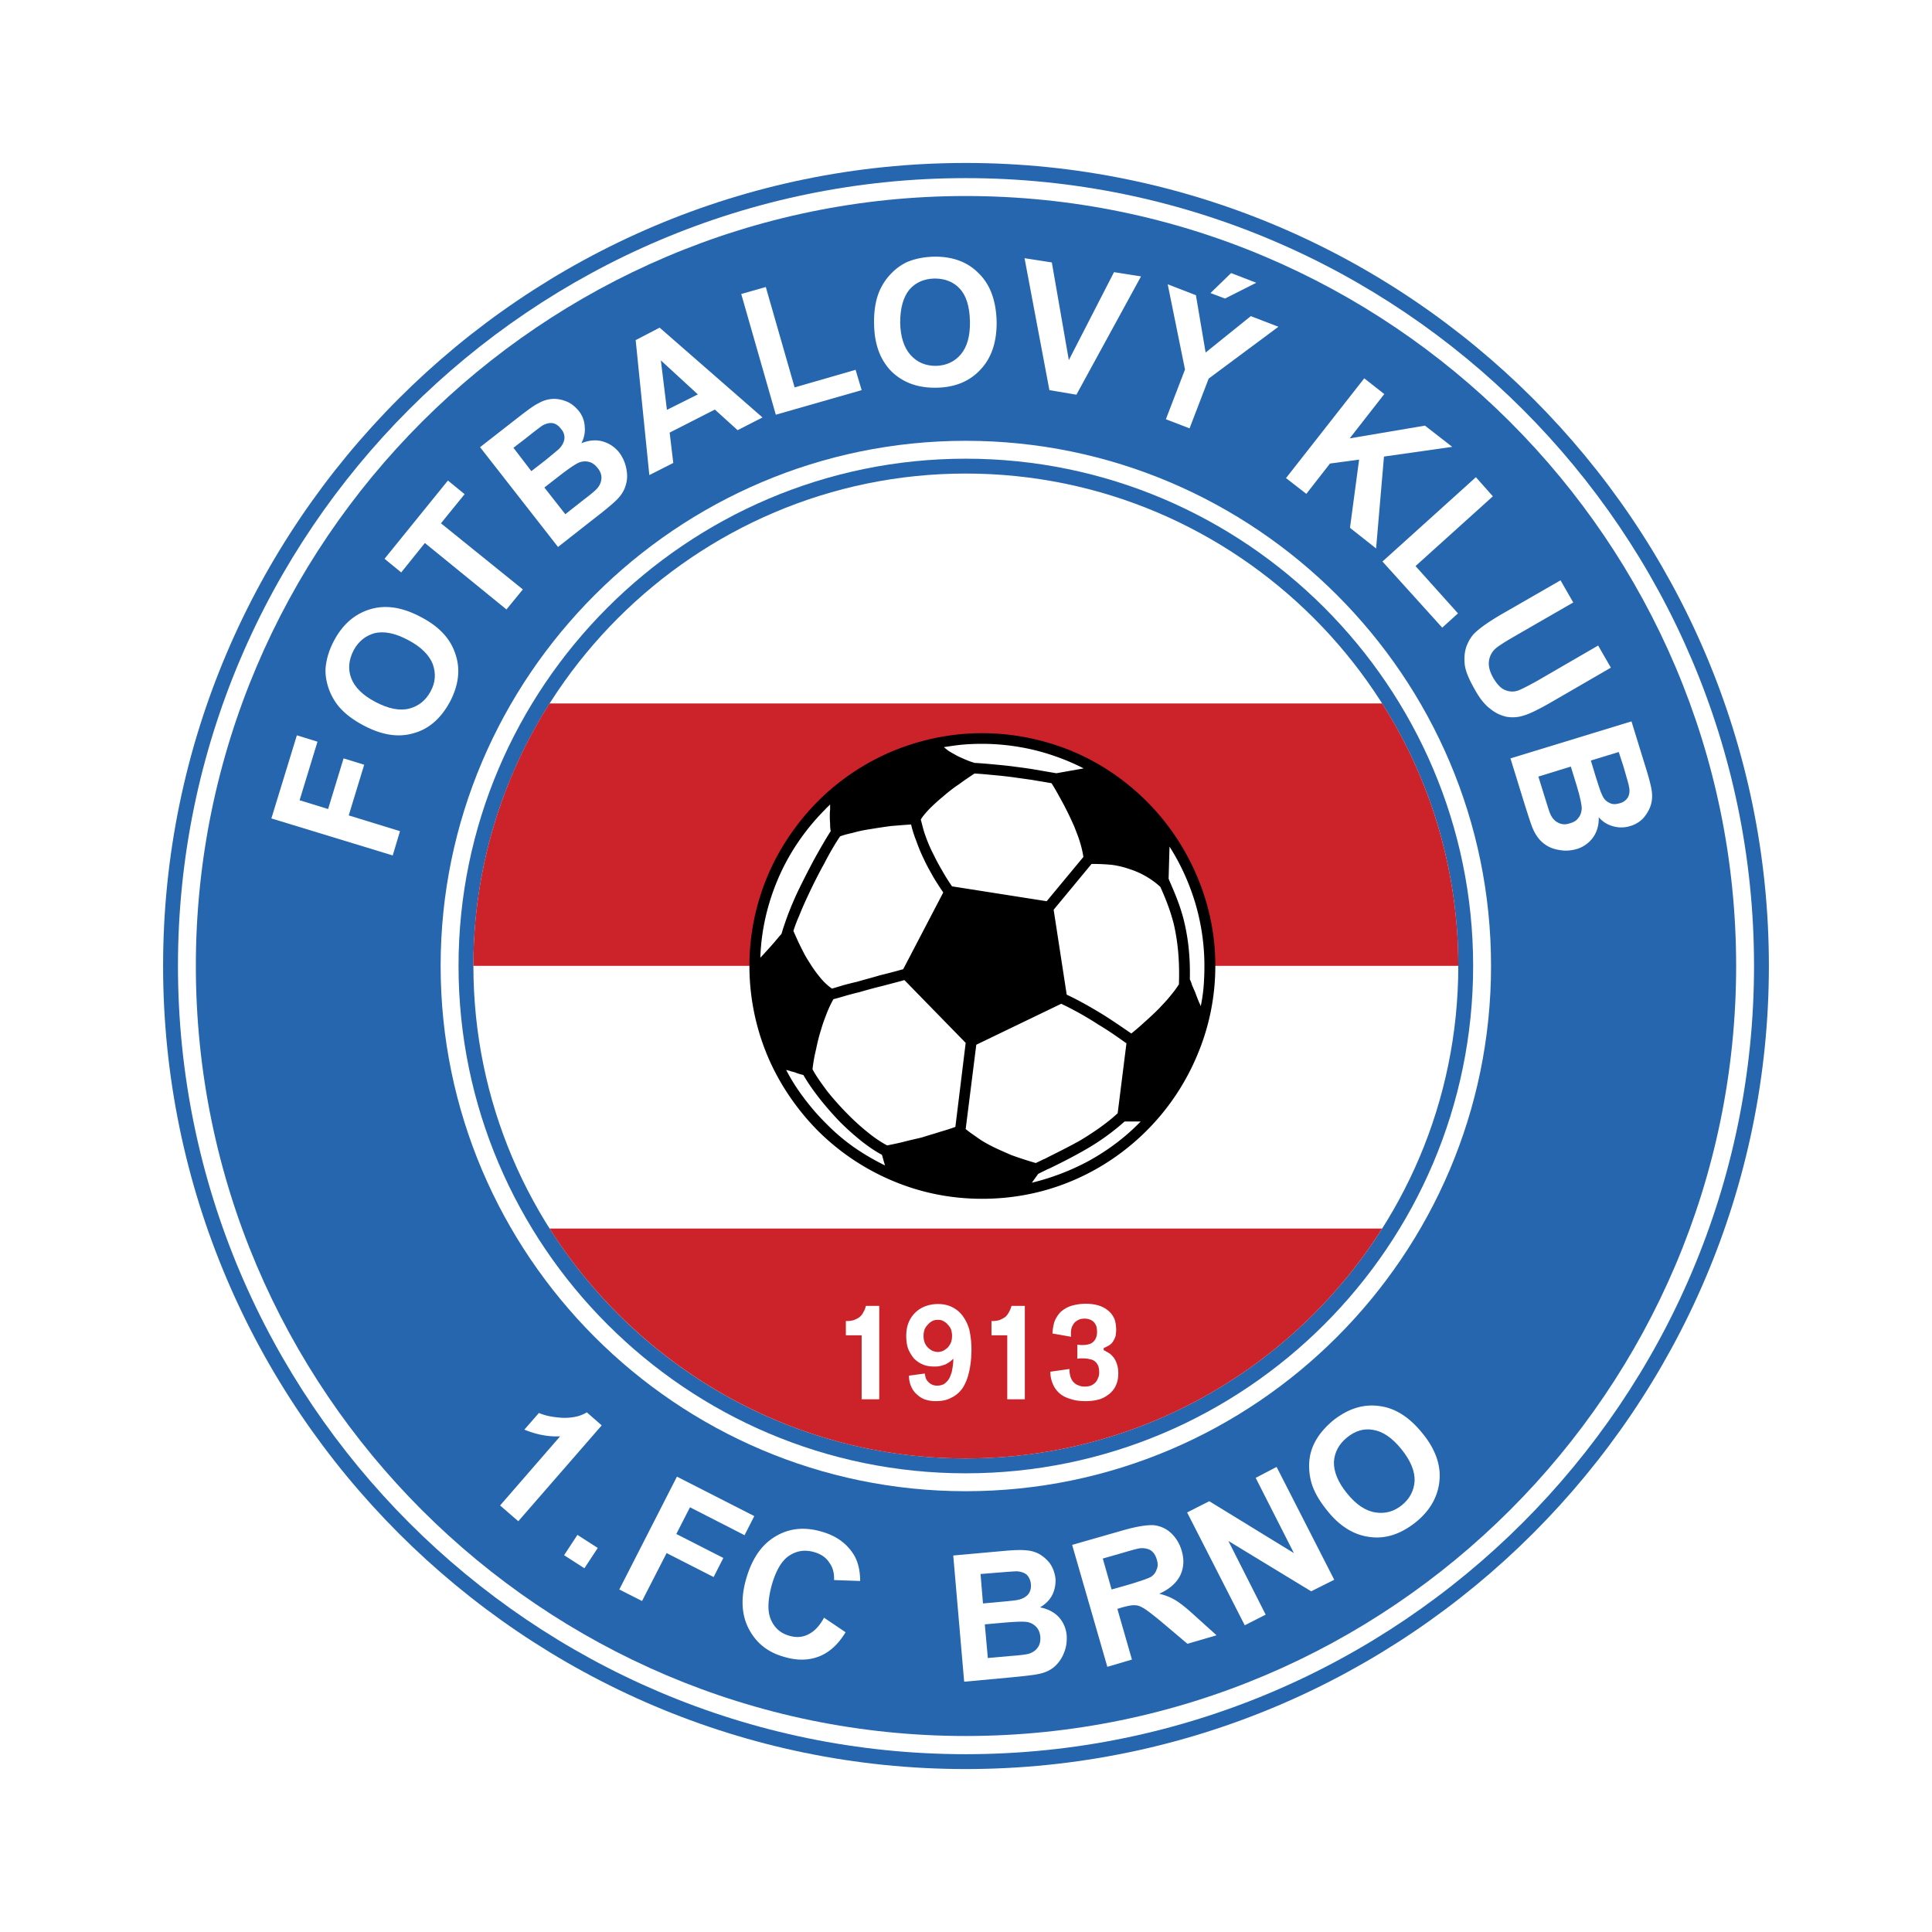 <svg xmlns="http://www.w3.org/2000/svg" width="2500" height="2500" viewBox="0 0 192.756 192.756"><g fill-rule="evenodd" clip-rule="evenodd"><path fill="#fff" d="M0 0h192.756v192.756H0V0z"/><path d="M96.347 16.258c44.124 0 80.135 36.012 80.135 80.105 0 44.122-36.012 80.136-80.135 80.136-44.092 0-80.075-36.014-80.075-80.136 0-44.093 35.983-80.105 80.075-80.105z" fill="#2566af"/><path d="M96.347 17.771c43.307 0 78.653 35.317 78.653 78.593 0 43.306-35.346 78.652-78.653 78.652-43.275 0-78.592-35.347-78.592-78.652 0-43.277 35.317-78.593 78.592-78.593z" fill="#fff"/><path d="M96.347 19.557c42.338 0 76.868 34.499 76.868 76.807 0 42.337-34.529 76.837-76.868 76.837-42.276 0-76.807-34.5-76.807-76.837.001-42.308 34.531-76.807 76.807-76.807z" fill="#2566af"/><path d="M96.347 43.979c28.872 0 52.415 23.544 52.415 52.385 0 28.87-23.543 52.414-52.415 52.414-28.84 0-52.385-23.544-52.385-52.414 0-28.842 23.545-52.385 52.385-52.385z" fill="#fff"/><path d="M96.347 45.764c27.903 0 50.629 22.758 50.629 50.6 0 27.901-22.727 50.629-50.629 50.629-27.841 0-50.599-22.728-50.599-50.629.001-27.843 22.758-50.6 50.599-50.6z" fill="#2566af"/><path d="M96.347 47.246c27.086 0 49.147 22.092 49.147 49.117 0 27.085-22.061 49.146-49.147 49.146-27.024 0-49.116-22.062-49.116-49.146 0-27.025 22.092-49.117 49.116-49.117z" fill="#fff"/><path d="M137.898 122.57c-8.717 13.77-24.09 22.939-41.551 22.939-17.401 0-32.774-9.17-41.52-22.939h83.071zM137.898 70.186a48.799 48.799 0 0 1 7.596 26.178H47.231a48.79 48.79 0 0 1 7.596-26.178h83.071z" fill="#cc2229"/><path d="M97.982 73.151c3.146 0 6.143.636 8.896 1.755 2.844 1.181 5.387 2.905 7.535 5.054s3.873 4.721 5.055 7.566a22.623 22.623 0 0 1 1.785 8.837c0 3.147-.637 6.144-1.785 8.866-1.182 2.846-2.906 5.418-5.055 7.566s-4.691 3.873-7.535 5.054c-2.754 1.149-5.75 1.755-8.896 1.755-3.118 0-6.083-.605-8.837-1.755a23.368 23.368 0 0 1-7.565-5.054c-2.119-2.148-3.874-4.721-5.054-7.566a23.271 23.271 0 0 1-1.756-8.866c0-3.148.636-6.114 1.756-8.837 1.18-2.845 2.935-5.417 5.054-7.566a23.363 23.363 0 0 1 7.565-5.054c2.754-1.119 5.72-1.755 8.837-1.755z"/><path d="M110.117 134.706v-.212c.211-.091.393-.182.545-.272.182-.121.303-.242.393-.394.092-.151.182-.333.242-.515.031-.182.061-.394.061-.635 0-.425-.061-.787-.182-1.12-.15-.303-.332-.575-.605-.787-.514-.454-1.271-.695-2.27-.695a5.06 5.06 0 0 0-1.422.211c-.395.122-.727.333-1.029.575a2.995 2.995 0 0 0-.635.969c-.121.363-.182.756-.213 1.21l1.877.333c-.029-.029-.029-.061-.029-.091v-.151-.151c0-.212.029-.394.09-.574.061-.152.15-.303.271-.454.121-.121.273-.212.455-.303.15-.061.332-.091.545-.091.211 0 .363.03.514.091.182.061.303.151.424.272.092.12.182.242.242.424.029.151.061.333.061.544 0 .212-.031.394-.09.545-.062.182-.152.303-.273.424s-.271.212-.424.242a1.808 1.808 0 0 1-.605.091h-.182c-.09 0-.182 0-.332-.03h-.061v1.393c.121 0 .211-.031.303-.031h.211c.303 0 .545.031.758.091.211.03.393.122.514.242.121.091.213.242.303.424.061.182.092.394.092.666 0 .182-.031.394-.121.545a1.144 1.144 0 0 1-.273.454c-.15.15-.303.242-.453.302a1.727 1.727 0 0 1-.576.091c-.242 0-.453-.029-.635-.121-.213-.061-.363-.182-.516-.332a1.485 1.485 0 0 1-.301-.575 2.63 2.63 0 0 1-.092-.727l-1.906.272c0 .454.09.848.242 1.211.15.362.363.665.666.938s.695.454 1.119.575c.424.151.938.212 1.482.212.516 0 .969-.061 1.393-.182.393-.121.727-.333 1.029-.575.271-.242.514-.544.635-.878.152-.332.213-.727.213-1.149 0-.272-.031-.545-.092-.757a2.59 2.59 0 0 0-.271-.666 2.383 2.383 0 0 0-.455-.514 5.868 5.868 0 0 0-.637-.365zM100.494 139.608h1.754v-9.321h-1.33c-.061.242-.152.424-.242.605-.121.212-.242.394-.395.515a3.512 3.512 0 0 1-.574.303 2.643 2.643 0 0 1-.727.091h-.06v1.422h1.574v6.385zM94.895 135.765l.212-.211v.302c-.03.394-.09.727-.151 1.029-.09.272-.181.544-.302.726a1.808 1.808 0 0 1-.484.484 1.526 1.526 0 0 1-.666.151 1.17 1.17 0 0 1-.878-.362 1.029 1.029 0 0 1-.272-.424 8.356 8.356 0 0 1-.091-.424l-1.574.212c0 .362.061.696.182.998.121.303.303.605.545.817.242.242.515.424.817.545a3.22 3.22 0 0 0 1.12.182c.605 0 1.12-.091 1.543-.333a2.798 2.798 0 0 0 1.12-.938c.303-.453.514-.968.666-1.634.151-.636.242-1.422.242-2.27a9.25 9.25 0 0 0-.212-1.937 4.237 4.237 0 0 0-.666-1.393 2.884 2.884 0 0 0-1.059-.877c-.424-.213-.878-.304-1.423-.304-.484 0-.907.091-1.301.243a2.81 2.81 0 0 0-.969.635 2.87 2.87 0 0 0-.666 1.029c-.151.394-.212.817-.212 1.301 0 .454.061.878.182 1.241.151.362.333.665.575.968.272.272.575.484.878.605.333.151.726.212 1.149.212.152 0 .333 0 .485-.03.181-.03.302-.061.454-.121a.942.942 0 0 0 .394-.182c.12-.059.241-.15.362-.24z" fill="#fff"/><path d="M94.986 133.283c0 .212-.031.424-.091.605-.06.182-.181.363-.302.515a1.834 1.834 0 0 1-.484.362 1.417 1.417 0 0 1-.545.122 1.58 1.58 0 0 1-.544-.122 1.834 1.834 0 0 1-.484-.362c-.272-.303-.393-.666-.393-1.12 0-.212.03-.424.091-.604.06-.182.182-.363.333-.515.122-.151.273-.272.454-.363.151-.091.363-.121.544-.121.212 0 .394.03.545.121.182.091.333.212.454.363.151.151.272.333.333.515.058.211.089.392.089.604z" fill="#cc2229"/><path d="M85.967 139.608h1.755v-9.321H86.39c-.061.242-.121.424-.242.605-.091.212-.242.394-.394.515s-.363.212-.575.303a2.63 2.63 0 0 1-.726.091h-.061v1.422h1.574v6.385h.001zM90.9 82.261c-.575.03-1.241.091-1.998.151-.696.091-1.482.211-2.209.333-.605.091-1.15.212-1.665.363a8.577 8.577 0 0 0-1.21.333c-.454.665-1.029 1.634-1.604 2.753a48.807 48.807 0 0 0-1.664 3.298 32.732 32.732 0 0 0-.817 1.876 13.97 13.97 0 0 0-.575 1.513c.151.333.333.757.545 1.211.242.484.484.999.787 1.513.363.575.727 1.18 1.181 1.725.393.515.847.969 1.332 1.302.333-.091.726-.212 1.119-.333.454-.121.908-.242 1.332-.333.727-.212 1.544-.424 2.361-.666a69.607 69.607 0 0 0 2.3-.604l3.995-7.657a24.093 24.093 0 0 1-1.029-1.604c-.303-.545-.636-1.12-.908-1.725a16.44 16.44 0 0 1-.757-1.815 11.21 11.21 0 0 1-.516-1.634zM88.509 114.278c.605-.121 1.211-.242 1.786-.394s1.18-.272 1.755-.423c.544-.183 1.12-.334 1.664-.516a23.87 23.87 0 0 0 1.604-.514l1.028-8.383-6.113-6.265c-.635.182-1.362.363-2.149.575-.756.182-1.543.394-2.36.635-.514.121-.968.243-1.392.364a25.7 25.7 0 0 1-1.18.333c-.243.423-.454.877-.636 1.331-.211.545-.423 1.089-.575 1.634a17.812 17.812 0 0 0-.514 1.998 15.961 15.961 0 0 0-.363 2.027c.333.636.877 1.393 1.483 2.209a28.849 28.849 0 0 0 2.088 2.33 22.725 22.725 0 0 0 2.058 1.846c.606.487 1.242.911 1.816 1.213zM111.51 111.07l.877-6.99c-.061-.061.031.03-.061-.03-.695-.484-1.604-1.15-2.725-1.816a32.28 32.28 0 0 0-3.721-2.088l-8.475 4.086-1.059 8.413c.394.333.817.604 1.241.907s.908.575 1.453.848 1.18.545 1.877.848a38.7 38.7 0 0 0 2.42.787c.273-.122.516-.242.758-.363.059-.031 0 0 .09-.031 1.119-.574 2.391-1.18 3.662-1.906 1.241-.757 2.512-1.605 3.663-2.665zM108.09 85.499a9.874 9.874 0 0 0-.334-1.453c-.15-.514-.363-1.029-.574-1.574a32.986 32.986 0 0 0-.998-2.088c-.424-.787-.848-1.574-1.271-2.24-.635-.121-1.271-.211-1.938-.333-.635-.09-1.301-.181-1.936-.272a47.857 47.857 0 0 0-1.938-.211c-.637-.061-1.24-.121-1.877-.152-.454.303-.998.666-1.573 1.089-.545.363-1.089.787-1.604 1.241-.484.393-.938.817-1.361 1.24-.333.364-.636.697-.817 1.029.151.545.272 1.12.484 1.665.211.604.484 1.24.787 1.815.272.575.575 1.12.877 1.634.303.545.636 1.06.969 1.543l9.442 1.483 3.662-4.416zM115.775 88.495a7.541 7.541 0 0 0-1.391-1.029 7.692 7.692 0 0 0-1.605-.727 9.112 9.112 0 0 0-1.846-.454 21.57 21.57 0 0 0-2.027-.091l-3.783 4.57 1.303 8.474c1.422.665 2.693 1.422 3.781 2.088 1.09.696 1.998 1.331 2.664 1.785.424-.333.877-.727 1.301-1.119.484-.424.969-.878 1.453-1.362.363-.394.756-.787 1.09-1.21.332-.394.635-.787.906-1.211.092-2.512-.15-4.449-.514-6.022-.392-1.543-.908-2.724-1.332-3.692zM119.801 100.388c.121-.605.213-1.181.273-1.815.061-.727.09-1.453.09-2.209 0-2.21-.332-4.328-.938-6.355-.605-1.968-1.453-3.844-2.543-5.539l-.09 3.178c.029.091-.031 0 .061.151 0 .03 0 .06.029.091.424.999.969 2.179 1.393 3.783.393 1.543.695 3.51.635 6.022.061.151.152.333.213.575.09.212.211.484.332.757.092.271.213.574.334.877.06.151.15.302.211.484zM102.945 118.001a23.875 23.875 0 0 0 5.629-2.148c1.875-1.029 3.602-2.301 5.084-3.813l.15-.151h-1.604a22.943 22.943 0 0 1-3.812 2.754c-1.303.757-2.572 1.393-3.754 1.967-.029 0-.061.03-.09.03-.363.183-.695.333-.969.484l-.634.877zM78.432 106.743a19.174 19.174 0 0 0 1.694 2.693 22.82 22.82 0 0 0 2.24 2.603 20.174 20.174 0 0 0 2.875 2.451 23.735 23.735 0 0 0 3.057 1.786c-.03-.092-.061-.213-.091-.304-.061-.181-.091-.362-.152-.514 0-.061-.03-.122-.03-.151-.03-.03-.03-.061-.03-.091-.636-.333-1.301-.787-1.967-1.302a25.687 25.687 0 0 1-2.179-1.937 30.928 30.928 0 0 1-2.118-2.421c-.636-.817-1.181-1.604-1.574-2.3a9.141 9.141 0 0 1-.635-.182 2.742 2.742 0 0 0-.605-.182c-.121-.061-.272-.091-.394-.121-.03.002-.061-.028-.091-.028zM82.82 80.264c-.031.029-.091.09-.121.121-.122.122-.242.212-.333.333-1.998 1.998-3.632 4.358-4.751 6.991-1.028 2.421-1.665 5.054-1.755 7.838.242-.242.484-.515.727-.787.302-.333.605-.666.877-.999.091-.09.182-.212.272-.333.091-.091.182-.181.242-.272.151-.544.363-1.149.605-1.815.272-.727.605-1.514.968-2.301a86.215 86.215 0 0 1 1.695-3.329c.605-1.089 1.18-2.088 1.634-2.784a3.81 3.81 0 0 1-.06-.636c0-.242-.031-.484-.031-.756 0-.242 0-.515.031-.756v-.515zM97.982 74.211c-.697 0-1.363.03-2.059.091-.575.061-1.18.151-1.755.242l.454.362c.243.151.515.303.787.454.272.152.575.272.908.424.302.121.605.242.938.333.635.03 1.271.091 1.936.151.637.061 1.303.121 1.969.212.695.091 1.422.182 2.117.303.697.121 1.393.242 2.119.363l2.723-.484a22.855 22.855 0 0 0-4.75-1.785 22.446 22.446 0 0 0-5.387-.666zM132.42 150.715c-.816-.999-1.361-1.967-1.604-2.875-.182-.696-.242-1.393-.182-2.088a4.852 4.852 0 0 1 .576-1.907c.393-.756.998-1.452 1.785-2.118 1.453-1.149 2.965-1.664 4.568-1.452 1.605.182 3.027 1.089 4.328 2.693 1.301 1.573 1.877 3.178 1.725 4.751-.15 1.604-.938 2.996-2.359 4.146-1.482 1.18-2.996 1.694-4.57 1.482-1.572-.181-3.025-1.059-4.267-2.632z" fill="#fff"/><path d="M134.389 148.989c.906 1.12 1.846 1.756 2.844 1.907.969.151 1.846-.091 2.633-.727s1.211-1.452 1.271-2.421c.029-.969-.395-2.027-1.332-3.178-.908-1.119-1.846-1.756-2.783-1.906-.939-.182-1.816.091-2.633.756-.818.666-1.242 1.483-1.303 2.422-.029.969.394 2.028 1.303 3.147z" fill="#2566af"/><path fill="#fff" d="M124.189 162.154l-5.75-11.258 2.209-1.12 8.444 5.175-3.813-7.505 2.088-1.09 5.75 11.258-2.301 1.151-8.261-5.024 3.722 7.354-2.088 1.059zM110.48 166.3l-3.512-12.166 5.176-1.482c1.301-.363 2.27-.515 2.936-.484a2.971 2.971 0 0 1 1.725.757c.516.484.879 1.06 1.09 1.786.271.907.211 1.725-.15 2.48-.363.727-1.061 1.362-2.09 1.816.637.151 1.15.363 1.605.636.453.272 1.119.786 1.967 1.573l2.148 1.937-2.906.847-2.541-2.148c-.908-.757-1.514-1.211-1.816-1.393-.303-.181-.574-.302-.877-.302-.273-.031-.697.06-1.271.211l-.484.151 1.453 5.054-2.453.727z"/><path d="M110.904 158.583l1.814-.515c1.182-.363 1.908-.604 2.18-.787.242-.181.424-.423.514-.726.121-.272.121-.605 0-.969-.119-.424-.332-.727-.604-.908-.303-.182-.637-.241-1.061-.212-.211.03-.816.182-1.814.484l-1.908.545.879 3.088z" fill="#2566af"/><path d="M95.106 155.193l5.024-.454c.998-.091 1.725-.121 2.238-.061a3.1 3.1 0 0 1 1.363.394c.393.242.756.545 1.059.969.271.424.453.907.514 1.452a3.237 3.237 0 0 1-.332 1.665c-.273.515-.695.907-1.211 1.21.787.151 1.422.484 1.877.969.453.515.727 1.119.787 1.846.029.575-.031 1.15-.273 1.725-.211.546-.545 1.029-.969 1.393s-.969.605-1.633.727c-.424.091-1.453.212-3.088.363l-4.267.394-1.089-12.592z" fill="#fff"/><path d="M98.254 162.063l.303 3.358 2.361-.211c.906-.061 1.482-.151 1.725-.212.363-.121.666-.303.877-.605.213-.272.303-.636.273-1.09-.031-.362-.152-.695-.363-.938-.213-.242-.484-.424-.848-.515s-1.121-.061-2.27.03l-2.058.183zM97.83 157.04l.242 2.936 1.664-.151c1-.091 1.605-.151 1.846-.212.424-.091.758-.272 1-.545.211-.272.303-.605.271-.999a1.563 1.563 0 0 0-.393-.938c-.242-.211-.576-.332-1-.362-.271 0-.998.061-2.178.151l-1.452.12z" fill="#2566af"/><path d="M82.214 161.397l2.149 1.452c-.727 1.211-1.634 2.028-2.663 2.422-1.029.394-2.179.423-3.48.03-1.634-.454-2.784-1.393-3.511-2.785-.727-1.392-.817-3.056-.272-4.962.575-2.028 1.544-3.45 2.936-4.268 1.362-.817 2.875-.969 4.57-.484 1.513.424 2.572 1.211 3.269 2.36.393.666.605 1.544.605 2.572l-2.603-.09c.03-.697-.121-1.271-.484-1.756-.333-.515-.848-.848-1.483-1.029-.908-.271-1.725-.15-2.481.333-.757.484-1.332 1.453-1.755 2.905-.423 1.544-.454 2.693-.091 3.511.363.817.968 1.361 1.876 1.604.635.182 1.271.15 1.846-.152.574-.271 1.119-.815 1.572-1.663zM61.788 158.583l5.75-11.258 7.716 3.935-.968 1.906-5.447-2.784-1.362 2.663 4.69 2.392-.968 1.905-4.691-2.391-2.451 4.782-2.269-1.15zM56.28 155.163l1.331-2.027 2.028 1.302-1.332 2.027-2.027-1.302zM51.71 151.774l-1.816-1.574 5.992-6.899c-1.21.061-2.391-.182-3.571-.666l1.453-1.665c.605.273 1.392.424 2.33.484.938.03 1.755-.121 2.451-.544l1.483 1.301-8.322 9.563zM162.773 71.971l1.484 4.812c.301.968.482 1.694.545 2.179.061.515.029.969-.121 1.422-.152.454-.395.848-.727 1.241a2.853 2.853 0 0 1-1.303.787 2.924 2.924 0 0 1-1.693.03 2.834 2.834 0 0 1-1.453-.908c.029.787-.182 1.483-.574 2.028a3.077 3.077 0 0 1-1.635 1.15c-.545.151-1.119.212-1.725.091-.605-.091-1.121-.303-1.574-.666-.424-.333-.787-.817-1.059-1.452-.182-.394-.484-1.362-.969-2.905l-1.271-4.116 12.075-3.693z" fill="#fff"/><path d="M156.721 76.48l-3.238.999.697 2.24c.271.907.453 1.453.574 1.664.182.333.424.575.758.727.332.151.695.181 1.119.03.363-.091.666-.272.848-.545.211-.242.303-.545.332-.908 0-.394-.15-1.12-.484-2.239l-.606-1.968zM161.502 75.028l-2.783.848.484 1.604c.303.938.484 1.543.605 1.755.15.394.393.696.727.848.303.182.666.182 1.059.06.363-.091.635-.302.816-.575.152-.272.213-.635.121-1.059-.029-.242-.242-.938-.574-2.088l-.455-1.393z" fill="#2566af"/><path d="M155.693 57.899l1.27 2.209-5.932 3.42c-.938.544-1.543.938-1.785 1.149a1.985 1.985 0 0 0-.695 1.302c-.061.514.09 1.059.453 1.694.363.605.758 1.029 1.182 1.181.453.182.877.182 1.301.03.393-.151 1.029-.484 1.906-.969l6.053-3.51 1.271 2.209-5.75 3.329c-1.303.757-2.27 1.241-2.875 1.423a3.568 3.568 0 0 1-1.756.151 3.733 3.733 0 0 1-1.635-.787c-.543-.394-1.059-1.029-1.543-1.906-.605-1.06-.969-1.906-1.029-2.603-.059-.666 0-1.271.213-1.815.211-.515.484-.969.848-1.301.545-.515 1.422-1.12 2.662-1.846l5.841-3.36zM137.928 56.023l9.322-8.413 1.693 1.907-7.716 6.96 4.236 4.721-1.572 1.422-5.963-6.597zM128.305 47.7l7.808-9.956 1.996 1.573-3.449 4.419 7.506-1.271 2.723 2.118-6.809.969-.787 9.169-2.604-2.057.909-6.809-2.905.393-2.361 3.026-2.027-1.574zM120.77 29.24l2.058-1.997 2.512.968-3.117 1.574-1.453-.545zM116.32 41.83l1.907-4.964-1.725-8.503 2.814 1.089.969 5.72 4.51-3.632 2.754 1.06-6.961 5.174-1.906 4.963-2.362-.907zM104.699 38.924l-2.48-13.164 2.722.424 1.696 9.745 4.509-8.777 2.694.424-6.447 11.802-2.694-.454zM87.208 32.327c-.03-1.271.151-2.36.515-3.238a5.68 5.68 0 0 1 1.15-1.755 5.358 5.358 0 0 1 1.604-1.181c.787-.333 1.665-.514 2.693-.545 1.846-.03 3.359.515 4.479 1.665 1.15 1.119 1.725 2.723 1.785 4.781.031 2.058-.514 3.662-1.604 4.812-1.089 1.181-2.542 1.786-4.418 1.816-1.846.031-3.329-.514-4.479-1.634-1.12-1.15-1.694-2.694-1.725-4.721z" fill="#fff"/><path d="M89.811 32.206c.03 1.422.394 2.512 1.059 3.238.666.726 1.483 1.059 2.512 1.059.999-.03 1.846-.394 2.481-1.15s.938-1.847.908-3.299-.363-2.542-.999-3.238c-.635-.696-1.483-1.028-2.542-1.028-1.059.03-1.876.393-2.512 1.119-.605.757-.907 1.846-.907 3.299z" fill="#2566af"/><path fill="#fff" d="M77.403 41.376l-3.45-12.045 2.451-.696 2.875 10.017 6.083-1.756.605 2.028-8.564 2.452zM76.072 41.648l-2.482 1.271-2.27-2.058-4.509 2.3.363 3.027-2.39 1.21-1.363-13.467 2.391-1.241 10.26 8.958z"/><path fill="#2566af" d="M69.625 39.348l-3.691-3.39.605 4.934 3.086-1.544z"/><path d="M47.897 44.614l3.995-3.117c.787-.605 1.392-1.06 1.846-1.271a3.117 3.117 0 0 1 1.362-.424c.454-.03.938.061 1.392.242.484.182.877.515 1.241.938.363.454.575.999.605 1.574.061.575-.06 1.15-.333 1.664.756-.303 1.453-.363 2.118-.181.635.181 1.21.544 1.665 1.119.333.454.575.969.696 1.574.121.575.121 1.149-.061 1.694-.151.545-.484 1.059-.968 1.514-.303.302-1.089.968-2.391 1.967l-3.39 2.663-7.777-9.956z" fill="#fff"/><path d="M54.312 48.639l2.088 2.663 1.846-1.452c.727-.545 1.18-.938 1.332-1.12.272-.303.394-.636.424-.968.03-.363-.091-.726-.394-1.089-.212-.272-.484-.484-.787-.575a1.617 1.617 0 0 0-.999.03c-.333.121-.968.545-1.876 1.241l-1.634 1.27zM51.226 44.675l1.785 2.33 1.332-1.029c.786-.636 1.24-1.029 1.422-1.18.303-.303.484-.636.545-.999a1.266 1.266 0 0 0-.333-.999c-.242-.333-.515-.514-.817-.575-.333-.061-.666.03-1.059.242-.212.151-.787.575-1.726 1.332l-1.149.878z" fill="#2566af"/><path fill="#fff" d="M50.53 60.805l-8.141-6.628-2.36 2.935-1.665-1.362 6.325-7.807 1.665 1.362-2.361 2.905 8.171 6.597-1.634 1.998zM36.306 72.395c-1.15-.605-1.997-1.271-2.603-2.027a5.95 5.95 0 0 1-.968-1.846c-.212-.696-.302-1.332-.242-1.967.091-.878.363-1.755.847-2.663.878-1.634 2.088-2.663 3.632-3.117 1.543-.454 3.208-.182 5.023.787 1.816.938 2.966 2.179 3.45 3.722.514 1.513.303 3.087-.545 4.721-.908 1.665-2.088 2.724-3.632 3.147-1.542.453-3.176.181-4.962-.757z"/><path d="M37.457 70.035c1.271.666 2.391.908 3.359.666.938-.242 1.665-.817 2.148-1.725.484-.878.545-1.786.212-2.724-.363-.908-1.18-1.726-2.451-2.391-1.302-.696-2.392-.908-3.329-.696-.908.242-1.634.817-2.119 1.725-.484.938-.575 1.876-.242 2.754.334.908 1.151 1.725 2.422 2.391z" fill="#2566af"/><path fill="#fff" d="M39.181 85.348l-12.105-3.693 2.543-8.292 2.057.636-1.785 5.841 2.844.877 1.544-5.054 2.057.636-1.543 5.054 5.115 1.573-.727 2.422z"/></g></svg>